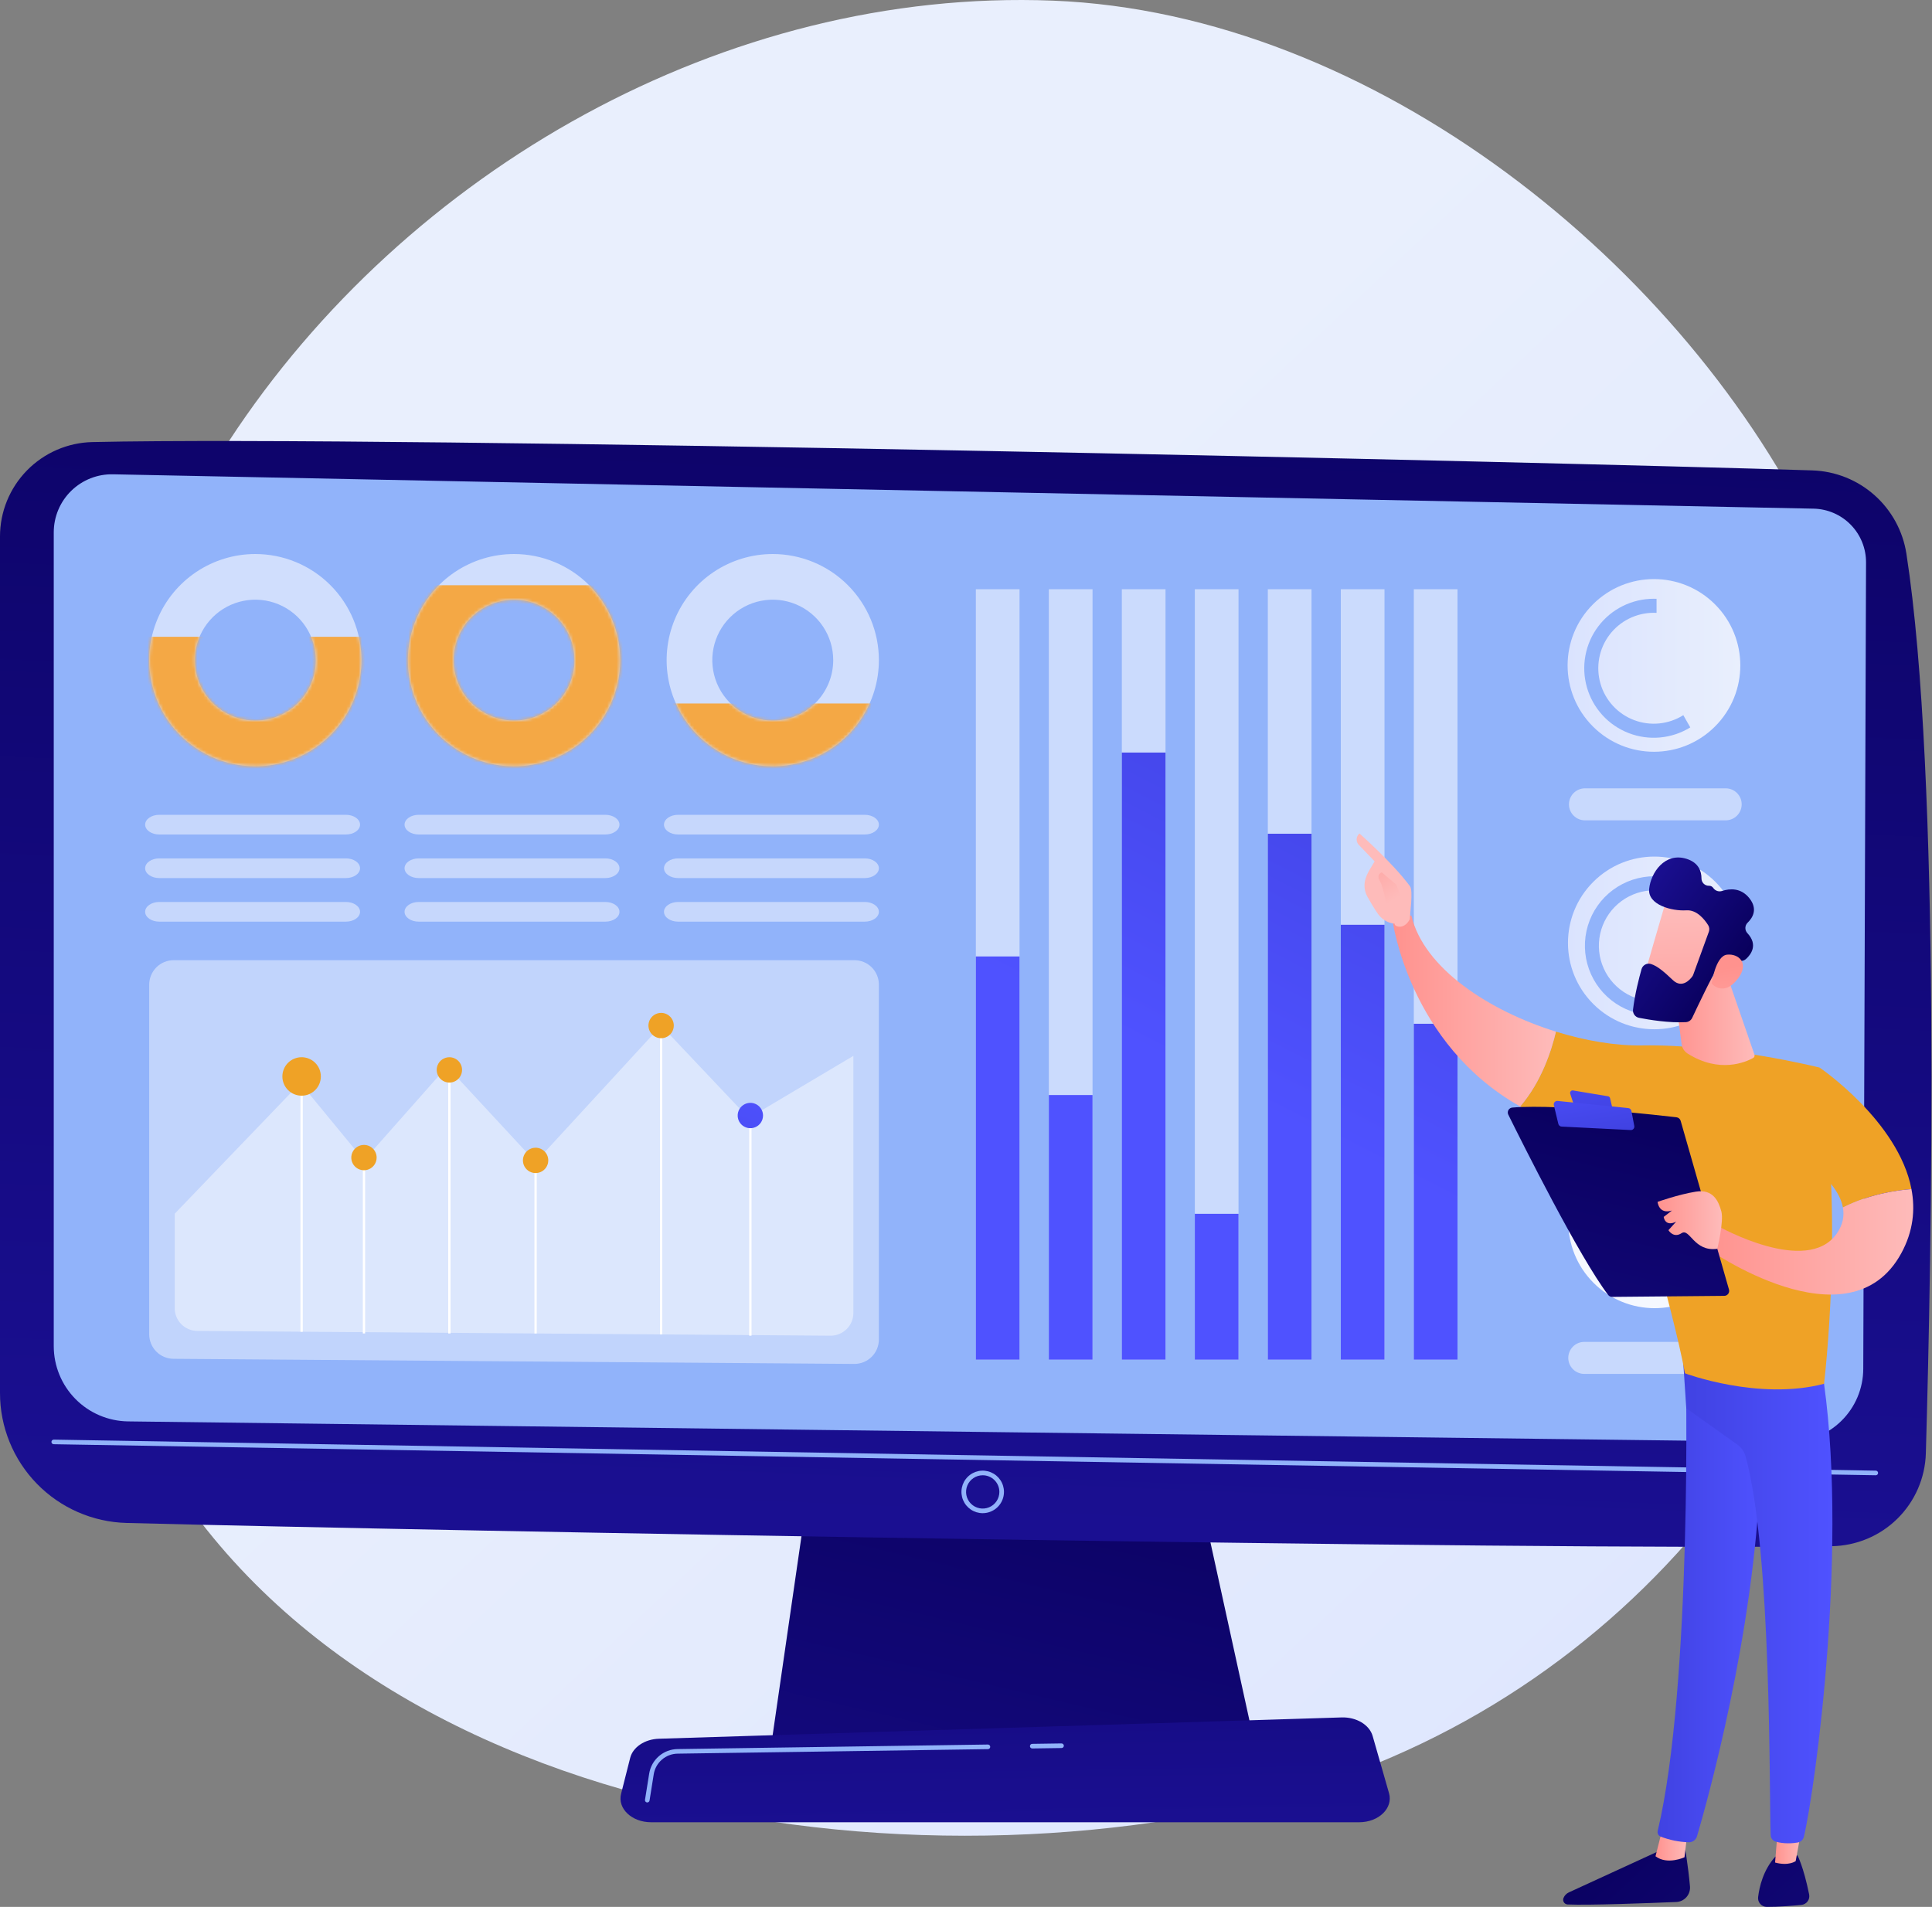 <?xml version="1.0" encoding="UTF-8"?> <svg xmlns="http://www.w3.org/2000/svg" width="622" height="614" viewBox="0 0 622 614" fill="none"><rect x="0" y="0" width="622" height="614" fill="#808080" stroke="none"/> <path d="M536.34 504.014C499.228 543.163 449.975 571.872 390.888 583.464C254.836 610.151 70.936 569.471 29.522 419.464C4.282 328.039 21.956 221.104 73.804 141.887C130.792 54.815 233.664 -3.938 338.967 0.206C441.99 4.261 542.967 85.359 585.647 175.56C639.471 289.309 615.562 420.446 536.34 504.014Z" fill="url(#paint0_linear_131_1085)"></path> <path d="M261.684 469.448L248.257 562.11H404.038L383.747 469.448H261.684Z" fill="url(#paint1_linear_131_1085)"></path> <path d="M9.50869e-07 172.754V448.552C-0.001 459.461 4.259 469.939 11.872 477.752C19.485 485.565 29.849 490.096 40.754 490.379C141.49 492.977 493.813 499.275 589.707 497.861C597.639 497.742 605.219 494.566 610.867 488.995C616.514 483.423 619.793 475.887 620.019 467.957C621.869 403.886 624.871 249.813 613.758 178.28C612.628 170.979 608.981 164.304 603.45 159.407C597.918 154.511 590.849 151.701 583.466 151.465C499.063 148.766 125.579 140.192 29.729 142.345C21.782 142.523 14.221 145.805 8.665 151.488C3.108 157.172 -0.002 164.805 9.50869e-07 172.754Z" fill="url(#paint2_linear_131_1085)"></path> <path d="M17.305 171.412V433.439C17.305 439.807 19.811 445.919 24.281 450.455C28.751 454.99 34.826 457.584 41.194 457.677L575.925 464.284C579.045 464.33 582.144 463.758 585.041 462.599C587.938 461.44 590.576 459.718 592.803 457.532C595.03 455.346 596.801 452.74 598.014 449.865C599.227 446.99 599.858 443.903 599.869 440.783L600.764 181.095C600.781 176.581 599.027 172.24 595.88 169.003C592.733 165.766 588.442 163.892 583.929 163.783L36.455 152.722C33.962 152.661 31.483 153.099 29.162 154.011C26.841 154.923 24.726 156.29 22.942 158.032C21.157 159.773 19.739 161.854 18.771 164.152C17.803 166.45 17.305 168.918 17.305 171.412Z" fill="#91B3FA"></path> <path d="M603.881 475.022L17.291 465.027C17.194 465.026 17.097 465.005 17.008 464.967C16.919 464.928 16.838 464.872 16.77 464.802C16.702 464.732 16.649 464.65 16.613 464.559C16.577 464.469 16.559 464.372 16.561 464.275C16.566 464.079 16.648 463.893 16.789 463.756C16.93 463.62 17.119 463.544 17.315 463.545L603.906 473.54C604.003 473.541 604.099 473.561 604.189 473.599C604.278 473.637 604.36 473.692 604.428 473.762C604.496 473.831 604.55 473.913 604.586 474.003C604.623 474.094 604.641 474.19 604.64 474.288C604.639 474.385 604.619 474.481 604.581 474.571C604.543 474.66 604.488 474.741 604.418 474.81C604.349 474.878 604.267 474.932 604.177 474.968C604.086 475.005 603.99 475.023 603.892 475.022H603.881Z" fill="#91B3FA"></path> <path d="M316.382 487.23C315.028 487.23 313.705 486.829 312.578 486.077C311.452 485.325 310.574 484.256 310.056 483.005C309.537 481.754 309.402 480.378 309.665 479.049C309.929 477.721 310.581 476.501 311.539 475.544C312.496 474.586 313.716 473.934 315.044 473.669C316.372 473.405 317.749 473.54 319 474.059C320.251 474.577 321.32 475.454 322.072 476.58C322.825 477.706 323.226 479.03 323.226 480.384C323.225 482.199 322.503 483.939 321.22 485.222C319.937 486.505 318.197 487.228 316.382 487.23ZM316.382 475.022C315.322 475.022 314.285 475.337 313.404 475.926C312.522 476.515 311.835 477.352 311.429 478.332C311.023 479.312 310.917 480.39 311.124 481.43C311.331 482.47 311.841 483.425 312.591 484.175C313.341 484.925 314.296 485.435 315.336 485.642C316.377 485.849 317.455 485.743 318.434 485.337C319.414 484.931 320.251 484.244 320.84 483.362C321.43 482.481 321.744 481.444 321.744 480.384C321.742 478.962 321.177 477.6 320.172 476.594C319.167 475.589 317.804 475.024 316.382 475.022Z" fill="#91B3FA"></path> <path d="M437.59 586.749H209.603C203.408 586.749 198.757 582.339 199.954 577.602L202.882 566.033C203.759 562.553 207.588 559.998 212.136 559.858L431.931 552.998C436.683 552.849 440.889 555.371 441.921 558.987L447.195 577.407C448.557 582.205 443.884 586.749 437.59 586.749Z" fill="url(#paint3_linear_131_1085)"></path> <path d="M332.331 562.989C332.233 562.989 332.137 562.971 332.047 562.934C331.956 562.898 331.874 562.844 331.805 562.775C331.736 562.707 331.68 562.626 331.643 562.536C331.605 562.447 331.585 562.35 331.584 562.253C331.583 562.156 331.602 562.059 331.638 561.969C331.675 561.879 331.729 561.797 331.797 561.727C331.866 561.658 331.947 561.603 332.036 561.565C332.126 561.527 332.222 561.507 332.32 561.506L341.749 561.368C341.944 561.37 342.131 561.446 342.271 561.582C342.412 561.718 342.494 561.903 342.501 562.098C342.503 562.196 342.485 562.293 342.45 562.383C342.414 562.474 342.36 562.556 342.293 562.626C342.225 562.696 342.144 562.752 342.054 562.791C341.965 562.829 341.868 562.849 341.771 562.851L332.342 562.989H332.331Z" fill="#91B3FA"></path> <path d="M208.389 580.367C208.35 580.371 208.31 580.371 208.271 580.367C208.077 580.336 207.903 580.229 207.787 580.07C207.672 579.911 207.624 579.713 207.654 579.519L208.999 571.103C209.345 568.916 210.453 566.923 212.127 565.474C213.8 564.025 215.932 563.214 218.145 563.184L318.043 561.724H318.056C318.253 561.724 318.441 561.802 318.58 561.941C318.719 562.08 318.797 562.268 318.797 562.465C318.797 562.661 318.719 562.85 318.58 562.989C318.441 563.128 318.253 563.206 318.056 563.206L218.167 564.662C216.302 564.685 214.505 565.367 213.095 566.587C211.685 567.808 210.753 569.488 210.463 571.331L209.119 579.745C209.092 579.918 209.003 580.077 208.869 580.191C208.735 580.305 208.565 580.368 208.389 580.367Z" fill="#91B3FA"></path> <g opacity="0.53"> <path d="M328.234 189.726H314.169V437.796H328.234V189.726Z" fill="white"></path> <path d="M351.736 189.726H337.671V437.796H351.736V189.726Z" fill="white"></path> <path d="M375.234 189.726H361.169V437.796H375.234V189.726Z" fill="white"></path> <path d="M398.736 189.726H384.671V437.796H398.736V189.726Z" fill="white"></path> <path d="M422.235 189.726H408.17V437.796H422.235V189.726Z" fill="white"></path> <path d="M445.735 189.726H431.67V437.796H445.735V189.726Z" fill="white"></path> <path d="M469.235 189.726H455.17V437.796H469.235V189.726Z" fill="white"></path> </g> <path d="M328.235 307.972H314.17V437.796H328.235V307.972Z" fill="url(#paint4_linear_131_1085)"></path> <path d="M351.734 352.59H337.669V437.796H351.734V352.59Z" fill="url(#paint5_linear_131_1085)"></path> <path d="M375.233 242.318H361.168V437.796H375.233V242.318Z" fill="url(#paint6_linear_131_1085)"></path> <path d="M398.734 390.836H384.669V437.798H398.734V390.836Z" fill="url(#paint7_linear_131_1085)"></path> <path d="M422.236 268.453H408.171V437.796H422.236V268.453Z" fill="url(#paint8_linear_131_1085)"></path> <path d="M445.735 297.773H431.67V437.796H445.735V297.773Z" fill="url(#paint9_linear_131_1085)"></path> <path d="M469.234 329.644H455.169V437.796H469.234V329.644Z" fill="url(#paint10_linear_131_1085)"></path> <path opacity="0.57" d="M82.199 178.391C75.442 178.392 68.836 180.396 63.217 184.151C57.599 187.905 53.22 193.242 50.634 199.485C48.049 205.728 47.372 212.598 48.691 219.225C50.01 225.853 53.264 231.941 58.042 236.719C62.821 241.497 68.909 244.751 75.536 246.069C82.164 247.387 89.034 246.71 95.277 244.124C101.52 241.538 106.856 237.159 110.61 231.54C114.364 225.922 116.368 219.316 116.368 212.558C116.368 208.071 115.484 203.628 113.767 199.483C112.05 195.337 109.533 191.571 106.36 188.398C103.187 185.225 99.42 182.709 95.275 180.992C91.129 179.275 86.686 178.391 82.199 178.391ZM82.199 232.024C78.349 232.024 74.585 230.883 71.384 228.744C68.183 226.605 65.688 223.565 64.215 220.008C62.741 216.451 62.356 212.537 63.107 208.761C63.858 204.985 65.712 201.516 68.434 198.794C71.157 196.072 74.625 194.218 78.401 193.466C82.177 192.715 86.091 193.101 89.648 194.574C93.205 196.048 96.246 198.543 98.384 201.744C100.523 204.945 101.665 208.708 101.665 212.558C101.665 215.115 101.162 217.646 100.184 220.008C99.206 222.37 97.772 224.516 95.964 226.324C94.157 228.131 92.01 229.565 89.649 230.543C87.287 231.521 84.755 232.025 82.199 232.024Z" fill="white"></path> <mask id="mask0_131_1085" style="mask-type:luminance" maskUnits="userSpaceOnUse" x="48" y="178" width="69" height="69"> <path d="M82.197 178.392C75.439 178.392 68.834 180.396 63.215 184.151C57.597 187.906 53.218 193.242 50.632 199.485C48.047 205.728 47.37 212.598 48.689 219.226C50.008 225.853 53.262 231.941 58.04 236.719C62.819 241.497 68.907 244.751 75.534 246.069C82.162 247.387 89.032 246.711 95.275 244.125C101.518 241.539 106.854 237.159 110.608 231.541C114.362 225.922 116.366 219.316 116.366 212.559C116.366 208.072 115.482 203.629 113.765 199.483C112.048 195.338 109.531 191.571 106.358 188.398C103.185 185.226 99.418 182.709 95.273 180.992C91.127 179.275 86.684 178.391 82.197 178.392ZM82.197 232.025C78.347 232.025 74.584 230.883 71.382 228.744C68.181 226.605 65.686 223.565 64.213 220.008C62.739 216.451 62.354 212.537 63.105 208.761C63.856 204.985 65.71 201.517 68.433 198.794C71.155 196.072 74.623 194.218 78.399 193.467C82.175 192.716 86.089 193.101 89.646 194.574C93.203 196.048 96.243 198.543 98.382 201.744C100.521 204.945 101.663 208.709 101.663 212.559C101.663 215.115 101.16 217.647 100.182 220.008C99.204 222.37 97.77 224.516 95.962 226.324C94.155 228.132 92.009 229.565 89.647 230.544C87.285 231.522 84.753 232.025 82.197 232.025Z" fill="white"></path> </mask> <g mask="url(#mask0_131_1085)"> <path d="M135.986 205.044H34.491V247.996H135.986V205.044Z" fill="#F4A845"></path> </g> <path opacity="0.57" d="M165.496 178.391C158.739 178.391 152.133 180.395 146.514 184.15C140.895 187.904 136.516 193.24 133.93 199.483C131.344 205.727 130.667 212.596 131.986 219.224C133.304 225.852 136.558 231.94 141.336 236.718C146.115 241.496 152.203 244.751 158.83 246.069C165.458 247.387 172.328 246.711 178.571 244.125C184.814 241.539 190.151 237.159 193.905 231.541C197.659 225.922 199.663 219.316 199.663 212.558C199.663 203.497 196.063 194.806 189.656 188.399C183.248 181.991 174.558 178.391 165.496 178.391ZM165.496 232.024C161.646 232.024 157.883 230.883 154.681 228.744C151.48 226.605 148.985 223.565 147.512 220.008C146.038 216.451 145.653 212.537 146.404 208.761C147.155 204.985 149.009 201.516 151.732 198.794C154.454 196.072 157.922 194.218 161.698 193.466C165.475 192.715 169.388 193.101 172.945 194.574C176.502 196.048 179.543 198.543 181.682 201.744C183.82 204.945 184.962 208.708 184.962 212.558C184.962 217.721 182.911 222.672 179.261 226.323C175.61 229.974 170.659 232.024 165.496 232.024Z" fill="white"></path> <mask id="mask1_131_1085" style="mask-type:luminance" maskUnits="userSpaceOnUse" x="131" y="178" width="69" height="69"> <path d="M165.495 178.391C158.738 178.391 152.132 180.395 146.513 184.15C140.894 187.904 136.515 193.24 133.929 199.483C131.343 205.727 130.666 212.596 131.985 219.224C133.303 225.852 136.557 231.94 141.335 236.718C146.114 241.496 152.202 244.751 158.829 246.069C165.457 247.387 172.327 246.711 178.57 244.125C184.813 241.539 190.15 237.159 193.904 231.541C197.658 225.922 199.662 219.316 199.662 212.558C199.662 203.497 196.062 194.806 189.655 188.399C183.247 181.991 174.557 178.391 165.495 178.391ZM165.495 232.024C161.645 232.024 157.882 230.883 154.68 228.744C151.479 226.605 148.984 223.565 147.511 220.008C146.038 216.451 145.652 212.537 146.403 208.761C147.154 204.985 149.008 201.516 151.731 198.794C154.453 196.072 157.921 194.218 161.698 193.466C165.474 192.715 169.388 193.101 172.944 194.574C176.501 196.048 179.542 198.543 181.681 201.744C183.82 204.945 184.961 208.708 184.961 212.558C184.961 217.721 182.91 222.672 179.26 226.323C175.609 229.974 170.658 232.024 165.495 232.024Z" fill="white"></path> </mask> <g mask="url(#mask1_131_1085)"> <path d="M219.275 188.443H117.78V247.997H219.275V188.443Z" fill="#F4A845"></path> </g> <path opacity="0.57" d="M248.787 178.391C242.03 178.391 235.424 180.395 229.805 184.15C224.186 187.904 219.807 193.24 217.221 199.483C214.635 205.727 213.958 212.596 215.277 219.224C216.595 225.852 219.849 231.94 224.627 236.718C229.406 241.496 235.494 244.751 242.121 246.069C248.749 247.387 255.619 246.711 261.862 244.125C268.105 241.539 273.442 237.159 277.196 231.541C280.95 225.922 282.954 219.316 282.954 212.558C282.954 203.497 279.354 194.806 272.947 188.399C266.539 181.991 257.849 178.391 248.787 178.391ZM248.787 232.024C244.937 232.024 241.174 230.883 237.972 228.744C234.771 226.605 232.276 223.565 230.803 220.008C229.33 216.451 228.944 212.537 229.695 208.761C230.446 204.985 232.3 201.516 235.023 198.794C237.745 196.072 241.213 194.218 244.989 193.466C248.766 192.715 252.679 193.101 256.236 194.574C259.793 196.048 262.834 198.543 264.973 201.744C267.111 204.945 268.253 208.708 268.253 212.558C268.253 217.721 266.202 222.672 262.552 226.323C258.901 229.974 253.95 232.024 248.787 232.024Z" fill="white"></path> <mask id="mask2_131_1085" style="mask-type:luminance" maskUnits="userSpaceOnUse" x="214" y="178" width="69" height="69"> <path d="M248.787 178.392C242.03 178.392 235.424 180.395 229.805 184.15C224.186 187.904 219.807 193.24 217.221 199.483C214.635 205.727 213.958 212.596 215.277 219.224C216.595 225.852 219.849 231.94 224.627 236.718C229.406 241.497 235.494 244.751 242.121 246.069C248.749 247.387 255.619 246.711 261.862 244.125C268.105 241.539 273.442 237.159 277.196 231.541C280.95 225.922 282.954 219.316 282.954 212.559C282.954 203.497 279.354 194.806 272.947 188.399C266.539 181.991 257.849 178.392 248.787 178.392ZM248.787 232.025C244.937 232.025 241.174 230.883 237.972 228.744C234.771 226.605 232.276 223.565 230.803 220.008C229.33 216.451 228.944 212.537 229.695 208.761C230.446 204.985 232.3 201.516 235.023 198.794C237.745 196.072 241.213 194.218 244.989 193.467C248.766 192.715 252.679 193.101 256.236 194.574C259.793 196.048 262.834 198.543 264.973 201.744C267.111 204.945 268.253 208.709 268.253 212.559C268.253 217.721 266.202 222.673 262.552 226.323C258.901 229.974 253.95 232.025 248.787 232.025Z" fill="white"></path> </mask> <g mask="url(#mask2_131_1085)"> <path d="M302.565 226.521H201.07V247.995H302.565V226.521Z" fill="#F4A845"></path> </g> <path opacity="0.44" d="M275.024 439.169L55.852 437.524C53.775 437.508 51.787 436.672 50.324 435.197C48.86 433.723 48.039 431.729 48.039 429.652V317.046C48.039 314.958 48.868 312.956 50.345 311.479C51.821 310.003 53.824 309.174 55.911 309.174H275.084C276.117 309.174 277.141 309.377 278.096 309.773C279.051 310.169 279.919 310.748 280.649 311.479C281.38 312.211 281.96 313.078 282.355 314.033C282.751 314.989 282.954 316.012 282.954 317.046V431.294C282.954 432.333 282.749 433.362 282.35 434.321C281.951 435.28 281.367 436.151 280.629 436.883C279.892 437.615 279.017 438.194 278.055 438.586C277.093 438.978 276.063 439.176 275.024 439.169Z" fill="white"></path> <path opacity="0.44" d="M241.028 360.015L212.845 330.219L172.433 374.172L143.926 343.404L117.173 373.635L96.672 348.72L56.253 390.798V421.227C56.252 423.159 57.016 425.013 58.377 426.384C59.738 427.755 61.586 428.533 63.518 428.546L267.364 430.081C268.33 430.089 269.288 429.905 270.183 429.54C271.078 429.175 271.891 428.637 272.577 427.956C273.263 427.276 273.807 426.466 274.178 425.574C274.55 424.682 274.741 423.726 274.741 422.759V339.979L241.028 360.015Z" fill="white"></path> <path d="M241.943 359.189H241.202V430.08H241.943V359.189Z" fill="white"></path> <path d="M213.218 330.219H212.477V429.669H213.218V330.219Z" fill="white"></path> <path d="M172.804 373.635H172.062V429.365H172.804V373.635Z" fill="white"></path> <path d="M145.048 344.494H144.307V429.364H145.048V344.494Z" fill="white"></path> <path d="M117.549 372.732H116.808V429.365H117.549V372.732Z" fill="white"></path> <path d="M97.475 346.608H96.733V428.823H97.475V346.608Z" fill="white"></path> <path d="M102.825 348.978C104.134 345.819 102.633 342.196 99.474 340.887C96.314 339.579 92.691 341.079 91.382 344.239C90.074 347.399 91.574 351.021 94.734 352.33C97.894 353.639 101.516 352.138 102.825 348.978Z" fill="#EFA226"></path> <path d="M121.257 372.732C121.257 373.539 121.018 374.328 120.57 375C120.121 375.671 119.484 376.194 118.738 376.504C117.993 376.813 117.172 376.894 116.38 376.736C115.588 376.579 114.861 376.19 114.29 375.619C113.719 375.049 113.33 374.321 113.173 373.529C113.016 372.738 113.097 371.917 113.406 371.171C113.715 370.425 114.238 369.788 114.91 369.34C115.581 368.891 116.371 368.652 117.178 368.653C118.259 368.653 119.296 369.083 120.061 369.848C120.826 370.613 121.256 371.65 121.257 372.732Z" fill="#EFA226"></path> <path d="M148.756 344.499C148.756 345.306 148.517 346.095 148.069 346.767C147.62 347.438 146.983 347.962 146.237 348.271C145.492 348.58 144.671 348.661 143.879 348.503C143.087 348.346 142.36 347.957 141.789 347.386C141.218 346.816 140.829 346.088 140.672 345.296C140.515 344.505 140.596 343.684 140.905 342.938C141.214 342.192 141.737 341.555 142.409 341.107C143.08 340.659 143.87 340.419 144.677 340.42C145.758 340.421 146.796 340.85 147.56 341.615C148.325 342.38 148.755 343.417 148.756 344.499Z" fill="#EFA226"></path> <path d="M176.514 373.635C176.515 374.442 176.276 375.232 175.828 375.903C175.38 376.574 174.742 377.098 173.997 377.407C173.251 377.716 172.43 377.797 171.639 377.64C170.847 377.483 170.12 377.094 169.549 376.524C168.978 375.953 168.589 375.226 168.431 374.434C168.273 373.643 168.354 372.822 168.663 372.076C168.972 371.33 169.495 370.693 170.166 370.244C170.837 369.796 171.626 369.557 172.433 369.557C173.515 369.557 174.553 369.986 175.318 370.751C176.084 371.516 176.514 372.553 176.514 373.635Z" fill="#EFA226"></path> <path d="M216.925 330.219C216.925 331.026 216.686 331.815 216.238 332.487C215.789 333.158 215.152 333.682 214.406 333.991C213.661 334.3 212.84 334.381 212.048 334.224C211.256 334.066 210.529 333.678 209.958 333.107C209.387 332.536 208.998 331.808 208.841 331.017C208.684 330.225 208.765 329.404 209.074 328.658C209.383 327.913 209.906 327.275 210.578 326.827C211.249 326.379 212.038 326.14 212.846 326.14C213.927 326.141 214.964 326.571 215.729 327.335C216.494 328.1 216.924 329.137 216.925 330.219Z" fill="#EFA226"></path> <path d="M245.653 359.191C245.653 359.998 245.414 360.787 244.965 361.458C244.517 362.129 243.879 362.652 243.133 362.961C242.388 363.27 241.567 363.351 240.775 363.193C239.984 363.036 239.256 362.647 238.686 362.076C238.115 361.505 237.727 360.777 237.569 359.986C237.412 359.194 237.493 358.373 237.802 357.628C238.112 356.882 238.635 356.245 239.306 355.797C239.978 355.348 240.767 355.109 241.574 355.11C242.11 355.11 242.641 355.215 243.136 355.421C243.631 355.626 244.08 355.926 244.459 356.305C244.838 356.684 245.138 357.134 245.343 357.629C245.548 358.124 245.653 358.655 245.653 359.191Z" fill="url(#paint11_linear_131_1085)"></path> <g opacity="0.48"> <path d="M111.364 290.427H51.28C48.767 290.427 46.73 291.846 46.73 293.596C46.73 295.346 48.767 296.764 51.28 296.764H111.364C113.879 296.764 115.916 295.346 115.916 293.596C115.916 291.846 113.884 290.427 111.364 290.427Z" fill="white"></path> <path d="M111.364 276.393H51.28C48.767 276.393 46.73 277.814 46.73 279.564C46.73 281.313 48.767 282.732 51.28 282.732H111.364C113.879 282.732 115.916 281.313 115.916 279.564C115.916 277.814 113.884 276.393 111.364 276.393Z" fill="white"></path> <path d="M111.364 262.361H51.28C48.767 262.361 46.73 263.779 46.73 265.529C46.73 267.279 48.767 268.7 51.28 268.7H111.364C113.879 268.7 115.916 267.281 115.916 265.529C115.916 263.777 113.884 262.361 111.364 262.361Z" fill="white"></path> </g> <g opacity="0.48"> <path d="M194.886 290.427H134.801C132.288 290.427 130.249 291.846 130.249 293.596C130.249 295.346 132.288 296.764 134.801 296.764H194.886C197.399 296.764 199.438 295.346 199.438 293.596C199.438 291.846 197.399 290.427 194.886 290.427Z" fill="white"></path> <path d="M194.886 276.393H134.801C132.288 276.393 130.249 277.814 130.249 279.564C130.249 281.313 132.288 282.732 134.801 282.732H194.886C197.399 282.732 199.438 281.313 199.438 279.564C199.438 277.814 197.399 276.393 194.886 276.393Z" fill="white"></path> <path d="M194.886 262.361H134.801C132.288 262.361 130.249 263.779 130.249 265.529C130.249 267.279 132.288 268.7 134.801 268.7H194.886C197.399 268.7 199.438 267.281 199.438 265.529C199.438 263.777 197.399 262.361 194.886 262.361Z" fill="white"></path> </g> <g opacity="0.48"> <path d="M278.403 290.427H218.319C215.804 290.427 213.767 291.846 213.767 293.596C213.767 295.346 215.804 296.764 218.319 296.764H278.403C280.916 296.764 282.954 295.346 282.954 293.596C282.954 291.846 280.916 290.427 278.403 290.427Z" fill="white"></path> <path d="M278.403 276.393H218.319C215.804 276.393 213.767 277.814 213.767 279.564C213.767 281.313 215.804 282.732 218.319 282.732H278.403C280.916 282.732 282.954 281.313 282.954 279.564C282.954 277.814 280.916 276.393 278.403 276.393Z" fill="white"></path> <path d="M278.403 262.361H218.319C215.804 262.361 213.767 263.779 213.767 265.529C213.767 267.279 215.804 268.7 218.319 268.7H278.403C280.916 268.7 282.954 267.281 282.954 265.529C282.954 263.777 280.916 262.361 278.403 262.361Z" fill="white"></path> </g> <path d="M552.263 323.272C563.12 312.415 563.12 294.812 552.263 283.955C541.406 273.098 523.803 273.098 512.946 283.955C502.089 294.812 502.089 312.415 512.946 323.272C523.803 334.129 541.406 334.129 552.263 323.272Z" fill="url(#paint12_linear_131_1085)"></path> <path d="M549.124 297.738C550.578 301.279 550.856 305.195 549.916 308.906C548.977 312.617 546.869 315.929 543.904 318.351C540.939 320.773 537.274 322.178 533.45 322.359C529.626 322.54 525.845 321.487 522.664 319.356C519.484 317.224 517.073 314.127 515.787 310.521C514.501 306.915 514.408 302.991 515.522 299.328C516.636 295.665 518.898 292.457 521.973 290.177C525.049 287.897 528.776 286.667 532.605 286.666C532.907 286.666 533.208 286.666 533.506 286.69V282.164C533.206 282.151 532.907 282.145 532.605 282.145C527.806 282.148 523.136 283.694 519.283 286.555C515.431 289.416 512.6 293.441 511.211 298.034C509.821 302.627 509.945 307.545 511.565 312.062C513.185 316.579 516.214 320.455 520.206 323.119C524.198 325.782 528.941 327.09 533.733 326.851C538.526 326.612 543.115 324.838 546.822 321.791C550.529 318.744 553.158 314.585 554.32 309.929C555.483 305.274 555.117 300.368 553.277 295.936L549.124 297.738Z" fill="#91B3FA"></path> <path opacity="0.5" d="M555.454 343.183H510.151C508.785 343.183 507.474 343.726 506.507 344.692C505.541 345.659 504.998 346.969 504.998 348.336C504.998 349.703 505.541 351.014 506.507 351.98C507.474 352.946 508.785 353.489 510.151 353.489H555.454C556.82 353.489 558.131 352.946 559.097 351.98C560.064 351.014 560.607 349.703 560.607 348.336C560.607 346.969 560.064 345.659 559.097 344.692C558.131 343.726 556.82 343.183 555.454 343.183Z" fill="white"></path> <path d="M552.144 233.919C563.001 223.062 563.001 205.459 552.144 194.602C541.287 183.745 523.684 183.745 512.827 194.602C501.97 205.459 501.97 223.062 512.827 233.919C523.684 244.776 541.287 244.776 552.144 233.919Z" fill="url(#paint13_linear_131_1085)"></path> <path d="M541.935 230.279C539.593 231.754 536.94 232.665 534.185 232.939C531.431 233.213 528.65 232.843 526.063 231.858C523.477 230.873 521.154 229.3 519.279 227.263C517.405 225.226 516.029 222.782 515.262 220.122C514.494 217.463 514.355 214.661 514.856 211.939C515.357 209.216 516.484 206.647 518.148 204.435C519.813 202.223 521.968 200.429 524.445 199.193C526.922 197.957 529.652 197.313 532.42 197.314C532.723 197.314 533.023 197.314 533.322 197.338V192.81C533.023 192.81 532.723 192.792 532.42 192.792C528.96 192.792 525.546 193.595 522.448 195.137C519.349 196.679 516.651 198.919 514.565 201.68C512.478 204.441 511.061 207.648 510.423 211.05C509.786 214.451 509.946 217.955 510.891 221.284C511.836 224.613 513.54 227.678 515.869 230.237C518.199 232.797 521.09 234.781 524.316 236.034C527.542 237.287 531.015 237.775 534.461 237.46C537.908 237.144 541.234 236.033 544.178 234.215L541.935 230.279Z" fill="#91B3FA"></path> <path opacity="0.5" d="M555.574 253.837H510.271C508.905 253.837 507.594 254.38 506.627 255.346C505.661 256.313 505.118 257.624 505.118 258.99C505.118 260.357 505.661 261.668 506.627 262.634C507.594 263.601 508.905 264.143 510.271 264.143H555.574C556.94 264.143 558.251 263.601 559.218 262.634C560.184 261.668 560.727 260.357 560.727 258.99C560.727 257.624 560.184 256.313 559.218 255.346C558.251 254.38 556.94 253.837 555.574 253.837Z" fill="white"></path> <path opacity="0.91" d="M552.362 413.081C563.219 402.224 563.219 384.621 552.362 373.764C541.505 362.907 523.902 362.907 513.045 373.764C502.188 384.622 502.188 402.224 513.045 413.081C523.902 423.938 541.505 423.938 552.362 413.081Z" fill="white"></path> <path d="M547.842 403.462C546.111 406.008 543.751 408.063 540.991 409.428C538.232 410.792 535.166 411.42 532.092 411.25C529.018 411.081 526.04 410.119 523.447 408.459C520.854 406.798 518.735 404.496 517.295 401.775C515.854 399.054 515.142 396.006 515.227 392.929C515.312 389.851 516.191 386.848 517.779 384.21C519.367 381.573 521.61 379.391 524.29 377.876C526.971 376.361 529.997 375.565 533.076 375.565C533.378 375.565 533.679 375.565 533.977 375.587V371.06C533.677 371.05 533.378 371.041 533.076 371.041C529.223 371.041 525.435 372.036 522.08 373.93C518.724 375.824 515.914 378.551 513.922 381.849C511.93 385.147 510.823 388.903 510.708 392.755C510.593 396.606 511.475 400.421 513.267 403.832C515.06 407.243 517.702 410.133 520.939 412.223C524.176 414.313 527.897 415.532 531.743 415.762C535.589 415.991 539.43 415.225 542.892 413.535C546.355 411.846 549.323 409.291 551.509 406.118L547.842 403.462Z" fill="url(#paint14_linear_131_1085)"></path> <path opacity="0.5" d="M510.052 442.386H555.354C556.721 442.386 558.031 441.843 558.998 440.876C559.964 439.91 560.507 438.599 560.507 437.232C560.507 435.866 559.964 434.555 558.998 433.588C558.031 432.622 556.721 432.079 555.354 432.079H510.052C508.685 432.079 507.374 432.622 506.408 433.588C505.441 434.555 504.898 435.866 504.898 437.232C504.898 438.599 505.441 439.91 506.408 440.876C507.374 441.843 508.685 442.386 510.052 442.386Z" fill="white"></path> <path d="M542.296 593.893C542.296 593.893 543.496 600.691 544.083 607.408C544.136 608.031 544.062 608.659 543.865 609.253C543.669 609.847 543.354 610.395 542.94 610.864C542.526 611.333 542.021 611.713 541.456 611.982C540.891 612.251 540.277 612.402 539.652 612.427C530.698 612.8 511.546 613.524 504.673 613.219C504.434 613.205 504.202 613.135 503.996 613.014C503.789 612.893 503.615 612.725 503.486 612.523C503.358 612.321 503.279 612.092 503.257 611.854C503.234 611.615 503.269 611.375 503.358 611.153C503.678 610.348 504.296 609.697 505.083 609.335L536.72 594.796L542.296 593.893Z" fill="url(#paint15_linear_131_1085)"></path> <path d="M543.276 589.902L542.312 598.026C542.312 598.026 536.77 600.605 532.985 597.7L535.281 588.647L543.276 589.902Z" fill="url(#paint16_linear_131_1085)"></path> <path d="M542.551 437.16C542.968 439.281 544.788 543.034 533.696 589.529C533.606 589.895 533.65 590.282 533.819 590.619C533.989 590.956 534.274 591.221 534.622 591.367C537.508 592.481 540.562 593.101 543.654 593.202C544.257 593.222 544.848 593.04 545.336 592.687C545.825 592.334 546.182 591.829 546.351 591.25C549.52 580.464 564.712 526.414 566.695 474.783C568.907 417.089 566.695 472.809 566.695 472.809L565.394 437.147L542.551 437.16Z" fill="url(#paint17_linear_131_1085)"></path> <path d="M578.686 597.437C578.686 597.437 580.596 600.864 582.445 609.975C582.525 610.363 582.523 610.764 582.439 611.151C582.355 611.538 582.19 611.903 581.955 612.222C581.721 612.541 581.422 612.807 581.078 613.004C580.734 613.2 580.352 613.322 579.958 613.361C577.002 613.651 572.452 614.019 568.805 613.999C568.409 613.998 568.017 613.913 567.655 613.75C567.293 613.587 566.97 613.35 566.707 613.053C566.444 612.756 566.246 612.407 566.127 612.029C566.008 611.65 565.97 611.251 566.016 610.857C566.42 607.53 567.678 602.086 571.564 597.823L578.686 597.437Z" fill="url(#paint18_linear_131_1085)"></path> <path d="M580.363 586.985L578.111 599.265C578.111 599.265 575.885 600.921 571.479 599.721L572.554 586.5L580.363 586.985Z" fill="url(#paint19_linear_131_1085)"></path> <path d="M586.448 440.344C595.518 495.084 584.475 575.644 580.758 591.408C580.648 591.88 580.401 592.309 580.047 592.641C579.694 592.973 579.251 593.193 578.773 593.274C577.111 593.551 574.376 593.774 571.679 592.991C571.226 592.859 570.825 592.588 570.534 592.216C570.243 591.843 570.077 591.389 570.059 590.917C569.559 578.17 570.458 499.913 562.006 468.994C561.577 467.427 560.62 466.058 559.296 465.117L542.893 453.455L541.635 434.597L586.448 440.344Z" fill="url(#paint20_linear_131_1085)"></path> <path d="M528.649 336.62C555.841 336.181 585.826 343.757 585.826 343.757C593.926 391.036 587.242 445.568 587.242 445.568C566.191 451.087 542.458 442.193 542.458 442.193C538.949 422.433 522.643 366.818 522.643 366.818C509.361 365.169 498.421 361.335 489.41 356.272C496.283 348.305 499.521 338.168 500.929 332.177C510.541 335.164 520.266 336.758 528.649 336.62Z" fill="#EFA226"></path> <path d="M448.36 296.583C451.029 293.357 454.41 294.883 454.41 294.883C458.41 311.768 479.385 325.48 500.932 332.177C499.524 338.168 496.285 348.306 489.413 356.272C453.652 336.166 448.36 296.583 448.36 296.583Z" fill="url(#paint21_linear_131_1085)"></path> <path d="M449.006 297.402C448.727 298.28 451.962 299.641 453.867 296.01C453.933 294.269 454.992 286.8 453.953 285.39C448.407 277.835 437.662 268.367 437.662 268.367C435.846 270.158 437.342 271.919 437.342 271.919L442.554 277.346C441.458 279.32 440.142 280.98 439.511 283.361C439.055 285.181 439.316 287.106 440.239 288.738C441.153 290.385 442.403 292.528 443.583 294.205C445.822 297.378 449.006 297.402 449.006 297.402Z" fill="url(#paint22_linear_131_1085)"></path> <path d="M444.841 280.87L449.59 284.897L451.081 288.905L446.847 293.602C446.847 293.602 445.424 285.649 444.365 283.927C443.306 282.206 443.856 281.373 444.841 280.87Z" fill="url(#paint23_linear_131_1085)"></path> <path d="M575.4 370.078L585.827 343.764C585.827 343.764 611.216 361.015 615.392 382.889C610.594 383.242 601.864 384.49 593.32 388.81C591.441 378.468 575.4 370.078 575.4 370.078Z" fill="#EFA226"></path> <path d="M553.212 394.845C553.212 394.845 581.72 410.956 591.337 397.2C593.333 394.349 593.811 391.498 593.311 388.797C601.863 384.483 610.584 383.236 615.382 382.876C616.641 389.468 615.976 396.483 612.093 403.57C595.243 434.391 549.421 401.866 549.421 401.866L553.212 394.845Z" fill="url(#paint24_linear_131_1085)"></path> <path d="M556.639 415.227L541.081 360.895C540.995 360.594 540.822 360.325 540.583 360.122C540.345 359.919 540.052 359.791 539.741 359.754C536.921 359.425 528.755 358.502 519.323 357.704C507.964 356.744 494.763 355.965 486.889 356.627C486.63 356.648 486.38 356.731 486.161 356.871C485.942 357.01 485.761 357.201 485.633 357.426C485.505 357.652 485.434 357.906 485.426 358.165C485.419 358.425 485.475 358.682 485.591 358.915C490.073 367.984 508.513 404.875 517.745 416.96C517.895 417.157 518.089 417.317 518.312 417.426C518.534 417.535 518.779 417.591 519.027 417.589L555.124 417.253C555.369 417.251 555.61 417.193 555.829 417.082C556.047 416.971 556.237 416.812 556.384 416.616C556.53 416.42 556.63 416.192 556.674 415.951C556.718 415.711 556.707 415.463 556.639 415.227Z" fill="url(#paint25_linear_131_1085)"></path> <path d="M517.703 352.994L506.423 351.115C506.285 351.092 506.144 351.105 506.013 351.152C505.882 351.2 505.766 351.281 505.675 351.386C505.584 351.492 505.523 351.62 505.496 351.757C505.469 351.893 505.478 352.035 505.522 352.167L506.638 355.551C506.685 355.694 506.772 355.822 506.888 355.919C507.005 356.016 507.146 356.078 507.296 356.099L518.15 357.548C518.28 357.566 518.412 357.551 518.535 357.506C518.658 357.461 518.769 357.387 518.857 357.29C518.945 357.193 519.008 357.076 519.04 356.949C519.073 356.822 519.075 356.689 519.045 356.562L518.354 353.608C518.318 353.453 518.237 353.312 518.121 353.203C518.005 353.094 517.86 353.021 517.703 352.994Z" fill="url(#paint26_linear_131_1085)"></path> <path d="M526.156 362.544L525.226 357.702C525.18 357.466 525.059 357.251 524.882 357.088C524.704 356.926 524.479 356.825 524.239 356.801L501.458 354.49C501.28 354.471 501.1 354.496 500.933 354.561C500.767 354.627 500.619 354.731 500.501 354.866C500.383 355.001 500.299 355.162 500.257 355.335C500.214 355.509 500.214 355.691 500.256 355.864L501.705 361.895C501.762 362.13 501.892 362.34 502.078 362.494C502.264 362.648 502.495 362.738 502.736 362.75L525 363.871C525.169 363.879 525.338 363.849 525.494 363.783C525.65 363.717 525.789 363.616 525.901 363.488C526.012 363.36 526.093 363.209 526.137 363.045C526.181 362.882 526.188 362.71 526.156 362.544Z" fill="url(#paint27_linear_131_1085)"></path> <path d="M552.877 402.101C552.877 402.101 555.046 393.189 554.171 390.027C553.296 386.865 551.603 382.79 545.957 383.703C540.31 384.615 533.652 386.992 533.652 386.992C533.652 386.992 533.988 391.11 538.279 389.781L535.619 391.84C535.619 391.84 535.999 395.13 539.624 393.375L537.148 396.105C537.148 396.105 538.705 398.814 541.371 397.077C544.038 395.34 545.316 403.173 552.877 402.101Z" fill="url(#paint28_linear_131_1085)"></path> <path d="M556.185 314.553L564.834 339.565C564.908 339.766 564.907 339.988 564.832 340.189C564.757 340.39 564.612 340.557 564.424 340.661C562.067 341.964 553.571 345.731 543.335 339.242C542.807 338.911 542.358 338.468 542.021 337.945C541.683 337.421 541.465 336.829 541.381 336.212L538.581 314.564L556.185 314.553Z" fill="url(#paint29_linear_131_1085)"></path> <path d="M536.822 288.716C536.561 289.078 528.435 317.408 528.435 317.408L544.708 321.704L556.402 295.999C556.402 295.999 541.184 282.66 536.822 288.716Z" fill="url(#paint30_linear_131_1085)"></path> <path d="M549.937 297.9C550.133 298.213 550.255 298.567 550.293 298.935C550.331 299.303 550.285 299.674 550.156 300.021L545.135 313.836C545.06 314.045 544.956 314.242 544.825 314.421C544.102 315.417 541.536 318.395 538.576 315.59C536.045 313.202 533.686 311.04 531.482 310.389C531.175 310.3 530.853 310.273 530.536 310.309C530.219 310.345 529.912 310.444 529.633 310.6C529.354 310.756 529.109 310.965 528.911 311.217C528.714 311.468 528.569 311.756 528.484 312.064C527.732 314.724 526.322 320.125 525.743 325.099C525.677 325.7 525.839 326.305 526.198 326.792C526.557 327.279 527.085 327.614 527.679 327.73C530.929 328.366 537.313 329.418 542.74 329.122C543.177 329.099 543.599 328.958 543.962 328.713C544.325 328.468 544.614 328.129 544.799 327.732C546.468 324.178 551.187 314.229 552.952 311.626C554.592 309.213 558.489 309.244 560.274 309.402C560.608 309.432 560.944 309.393 561.262 309.286C561.58 309.18 561.872 309.009 562.12 308.784C563.636 307.42 566.129 304.266 562.548 300.451C562.122 299.986 561.895 299.374 561.915 298.744C561.935 298.114 562.201 297.517 562.655 297.08C564.326 295.451 565.945 292.695 563.223 289.241C560.467 285.754 556.822 286.101 554.452 286.87C553.938 287.046 553.38 287.05 552.863 286.881C552.347 286.712 551.899 286.38 551.588 285.934C551.436 285.701 551.226 285.511 550.978 285.384C550.731 285.257 550.454 285.196 550.176 285.208C549.864 285.214 549.555 285.157 549.265 285.042C548.976 284.927 548.712 284.755 548.49 284.537C548.267 284.319 548.09 284.058 547.97 283.771C547.849 283.484 547.786 283.176 547.786 282.864C547.786 280.588 546.909 277.803 543.04 276.557C535.935 274.272 531.418 281.114 530.938 286.248C530.458 291.381 538.295 293.42 542.922 293.118C546.319 292.883 548.84 296.151 549.937 297.9Z" fill="url(#paint31_linear_131_1085)"></path> <path d="M551.053 316.706C551.053 316.706 552.287 307.799 556 307.395C559.712 306.992 563.298 310.077 559.561 315.048C554.917 321.232 551.053 316.706 551.053 316.706Z" fill="url(#paint32_linear_131_1085)"></path> <defs> <linearGradient id="paint0_linear_131_1085" x1="661.081" y1="680.697" x2="247.124" y2="240.035" gradientUnits="userSpaceOnUse"> <stop stop-color="#DAE3FE"></stop> <stop offset="1" stop-color="#E9EFFD"></stop> </linearGradient> <linearGradient id="paint1_linear_131_1085" x1="351.617" y1="435.943" x2="292.871" y2="685.995" gradientUnits="userSpaceOnUse"> <stop stop-color="#09005D"></stop> <stop offset="1" stop-color="#1A0F91"></stop> </linearGradient> <linearGradient id="paint2_linear_131_1085" x1="322.46" y1="23.128" x2="302.878" y2="490.087" gradientUnits="userSpaceOnUse"> <stop stop-color="#09005D"></stop> <stop offset="1" stop-color="#1A0F91"></stop> </linearGradient> <linearGradient id="paint3_linear_131_1085" x1="320.737" y1="404.914" x2="323.75" y2="588.687" gradientUnits="userSpaceOnUse"> <stop stop-color="#09005D"></stop> <stop offset="1" stop-color="#1A0F91"></stop> </linearGradient> <linearGradient id="paint4_linear_131_1085" x1="345.015" y1="326.408" x2="407.527" y2="204.397" gradientUnits="userSpaceOnUse"> <stop stop-color="#4F52FF"></stop> <stop offset="1" stop-color="#4042E2"></stop> </linearGradient> <linearGradient id="paint5_linear_131_1085" x1="372.68" y1="340.584" x2="435.192" y2="218.571" gradientUnits="userSpaceOnUse"> <stop stop-color="#4F52FF"></stop> <stop offset="1" stop-color="#4042E2"></stop> </linearGradient> <linearGradient id="paint6_linear_131_1085" x1="368.92" y1="338.657" x2="431.432" y2="216.643" gradientUnits="userSpaceOnUse"> <stop stop-color="#4F52FF"></stop> <stop offset="1" stop-color="#4042E2"></stop> </linearGradient> <linearGradient id="paint7_linear_131_1085" x1="417.669" y1="363.634" x2="480.181" y2="241.621" gradientUnits="userSpaceOnUse"> <stop stop-color="#4F52FF"></stop> <stop offset="1" stop-color="#4042E2"></stop> </linearGradient> <linearGradient id="paint8_linear_131_1085" x1="411.451" y1="360.447" x2="473.963" y2="238.435" gradientUnits="userSpaceOnUse"> <stop stop-color="#4F52FF"></stop> <stop offset="1" stop-color="#4042E2"></stop> </linearGradient> <linearGradient id="paint9_linear_131_1085" x1="436.014" y1="373.032" x2="498.528" y2="251.021" gradientUnits="userSpaceOnUse"> <stop stop-color="#4F52FF"></stop> <stop offset="1" stop-color="#4042E2"></stop> </linearGradient> <linearGradient id="paint10_linear_131_1085" x1="461.094" y1="385.882" x2="523.606" y2="263.869" gradientUnits="userSpaceOnUse"> <stop stop-color="#4F52FF"></stop> <stop offset="1" stop-color="#4042E2"></stop> </linearGradient> <linearGradient id="paint11_linear_131_1085" x1="244.986" y1="348.873" x2="227.869" y2="400.625" gradientUnits="userSpaceOnUse"> <stop stop-color="#4F52FF"></stop> <stop offset="1" stop-color="#4042E2"></stop> </linearGradient> <linearGradient id="paint12_linear_131_1085" x1="504.802" y1="303.614" x2="560.404" y2="303.614" gradientUnits="userSpaceOnUse"> <stop stop-color="#DAE3FE"></stop> <stop offset="1" stop-color="#E9EFFD"></stop> </linearGradient> <linearGradient id="paint13_linear_131_1085" x1="504.684" y1="214.261" x2="560.284" y2="214.261" gradientUnits="userSpaceOnUse"> <stop stop-color="#DAE3FE"></stop> <stop offset="1" stop-color="#E9EFFD"></stop> </linearGradient> <linearGradient id="paint14_linear_131_1085" x1="564.861" y1="363.256" x2="478.82" y2="444.912" gradientUnits="userSpaceOnUse"> <stop stop-color="#FDF53F"></stop> <stop offset="1" stop-color="#D93C65"></stop> </linearGradient> <linearGradient id="paint15_linear_131_1085" x1="505.675" y1="584.505" x2="621.526" y2="710.521" gradientUnits="userSpaceOnUse"> <stop stop-color="#09005D"></stop> <stop offset="1" stop-color="#1A0F91"></stop> </linearGradient> <linearGradient id="paint16_linear_131_1085" x1="543.276" y1="593.864" x2="532.985" y2="593.864" gradientUnits="userSpaceOnUse"> <stop stop-color="#FEBBBA"></stop> <stop offset="1" stop-color="#FF928E"></stop> </linearGradient> <linearGradient id="paint17_linear_131_1085" x1="567.679" y1="515.18" x2="533.653" y2="515.18" gradientUnits="userSpaceOnUse"> <stop stop-color="#4F52FF"></stop> <stop offset="1" stop-color="#4042E2"></stop> </linearGradient> <linearGradient id="paint18_linear_131_1085" x1="531.665" y1="560.612" x2="647.516" y2="686.627" gradientUnits="userSpaceOnUse"> <stop stop-color="#09005D"></stop> <stop offset="1" stop-color="#1A0F91"></stop> </linearGradient> <linearGradient id="paint19_linear_131_1085" x1="580.365" y1="593.336" x2="571.479" y2="593.336" gradientUnits="userSpaceOnUse"> <stop stop-color="#FEBBBA"></stop> <stop offset="1" stop-color="#FF928E"></stop> </linearGradient> <linearGradient id="paint20_linear_131_1085" x1="589.941" y1="514.066" x2="541.635" y2="514.066" gradientUnits="userSpaceOnUse"> <stop stop-color="#4F52FF"></stop> <stop offset="1" stop-color="#4042E2"></stop> </linearGradient> <linearGradient id="paint21_linear_131_1085" x1="500.932" y1="325.397" x2="448.36" y2="325.397" gradientUnits="userSpaceOnUse"> <stop stop-color="#FEBBBA"></stop> <stop offset="1" stop-color="#FF928E"></stop> </linearGradient> <linearGradient id="paint22_linear_131_1085" x1="460.071" y1="316.583" x2="495.347" y2="396.849" gradientUnits="userSpaceOnUse"> <stop stop-color="#FEBBBA"></stop> <stop offset="1" stop-color="#FF928E"></stop> </linearGradient> <linearGradient id="paint23_linear_131_1085" x1="448.612" y1="289.852" x2="433.894" y2="267.222" gradientUnits="userSpaceOnUse"> <stop stop-color="#FEBBBA"></stop> <stop offset="1" stop-color="#FF928E"></stop> </linearGradient> <linearGradient id="paint24_linear_131_1085" x1="615.97" y1="399.864" x2="549.441" y2="399.864" gradientUnits="userSpaceOnUse"> <stop stop-color="#FEBBBA"></stop> <stop offset="1" stop-color="#FF928E"></stop> </linearGradient> <linearGradient id="paint25_linear_131_1085" x1="529.314" y1="352.562" x2="492.731" y2="504.992" gradientUnits="userSpaceOnUse"> <stop stop-color="#09005D"></stop> <stop offset="1" stop-color="#1A0F91"></stop> </linearGradient> <linearGradient id="paint26_linear_131_1085" x1="506.41" y1="328.535" x2="514.201" y2="362.75" gradientUnits="userSpaceOnUse"> <stop stop-color="#4F52FF"></stop> <stop offset="1" stop-color="#4042E2"></stop> </linearGradient> <linearGradient id="paint27_linear_131_1085" x1="510.486" y1="342.887" x2="514.211" y2="365.246" gradientUnits="userSpaceOnUse"> <stop stop-color="#4F52FF"></stop> <stop offset="1" stop-color="#4042E2"></stop> </linearGradient> <linearGradient id="paint28_linear_131_1085" x1="554.379" y1="392.888" x2="533.652" y2="392.888" gradientUnits="userSpaceOnUse"> <stop stop-color="#FEBBBA"></stop> <stop offset="1" stop-color="#FF928E"></stop> </linearGradient> <linearGradient id="paint29_linear_131_1085" x1="564.887" y1="328.738" x2="538.581" y2="328.738" gradientUnits="userSpaceOnUse"> <stop stop-color="#FEBBBA"></stop> <stop offset="1" stop-color="#FF928E"></stop> </linearGradient> <linearGradient id="paint30_linear_131_1085" x1="541.294" y1="292.559" x2="542.738" y2="348.398" gradientUnits="userSpaceOnUse"> <stop stop-color="#FEBBBA"></stop> <stop offset="1" stop-color="#FF928E"></stop> </linearGradient> <linearGradient id="paint31_linear_131_1085" x1="555.978" y1="316.238" x2="523.265" y2="292.814" gradientUnits="userSpaceOnUse"> <stop stop-color="#09005D"></stop> <stop offset="1" stop-color="#1A0F91"></stop> </linearGradient> <linearGradient id="paint32_linear_131_1085" x1="560.859" y1="349.972" x2="555.03" y2="311.706" gradientUnits="userSpaceOnUse"> <stop stop-color="#FEBBBA"></stop> <stop offset="1" stop-color="#FF928E"></stop> </linearGradient> </defs> </svg> 